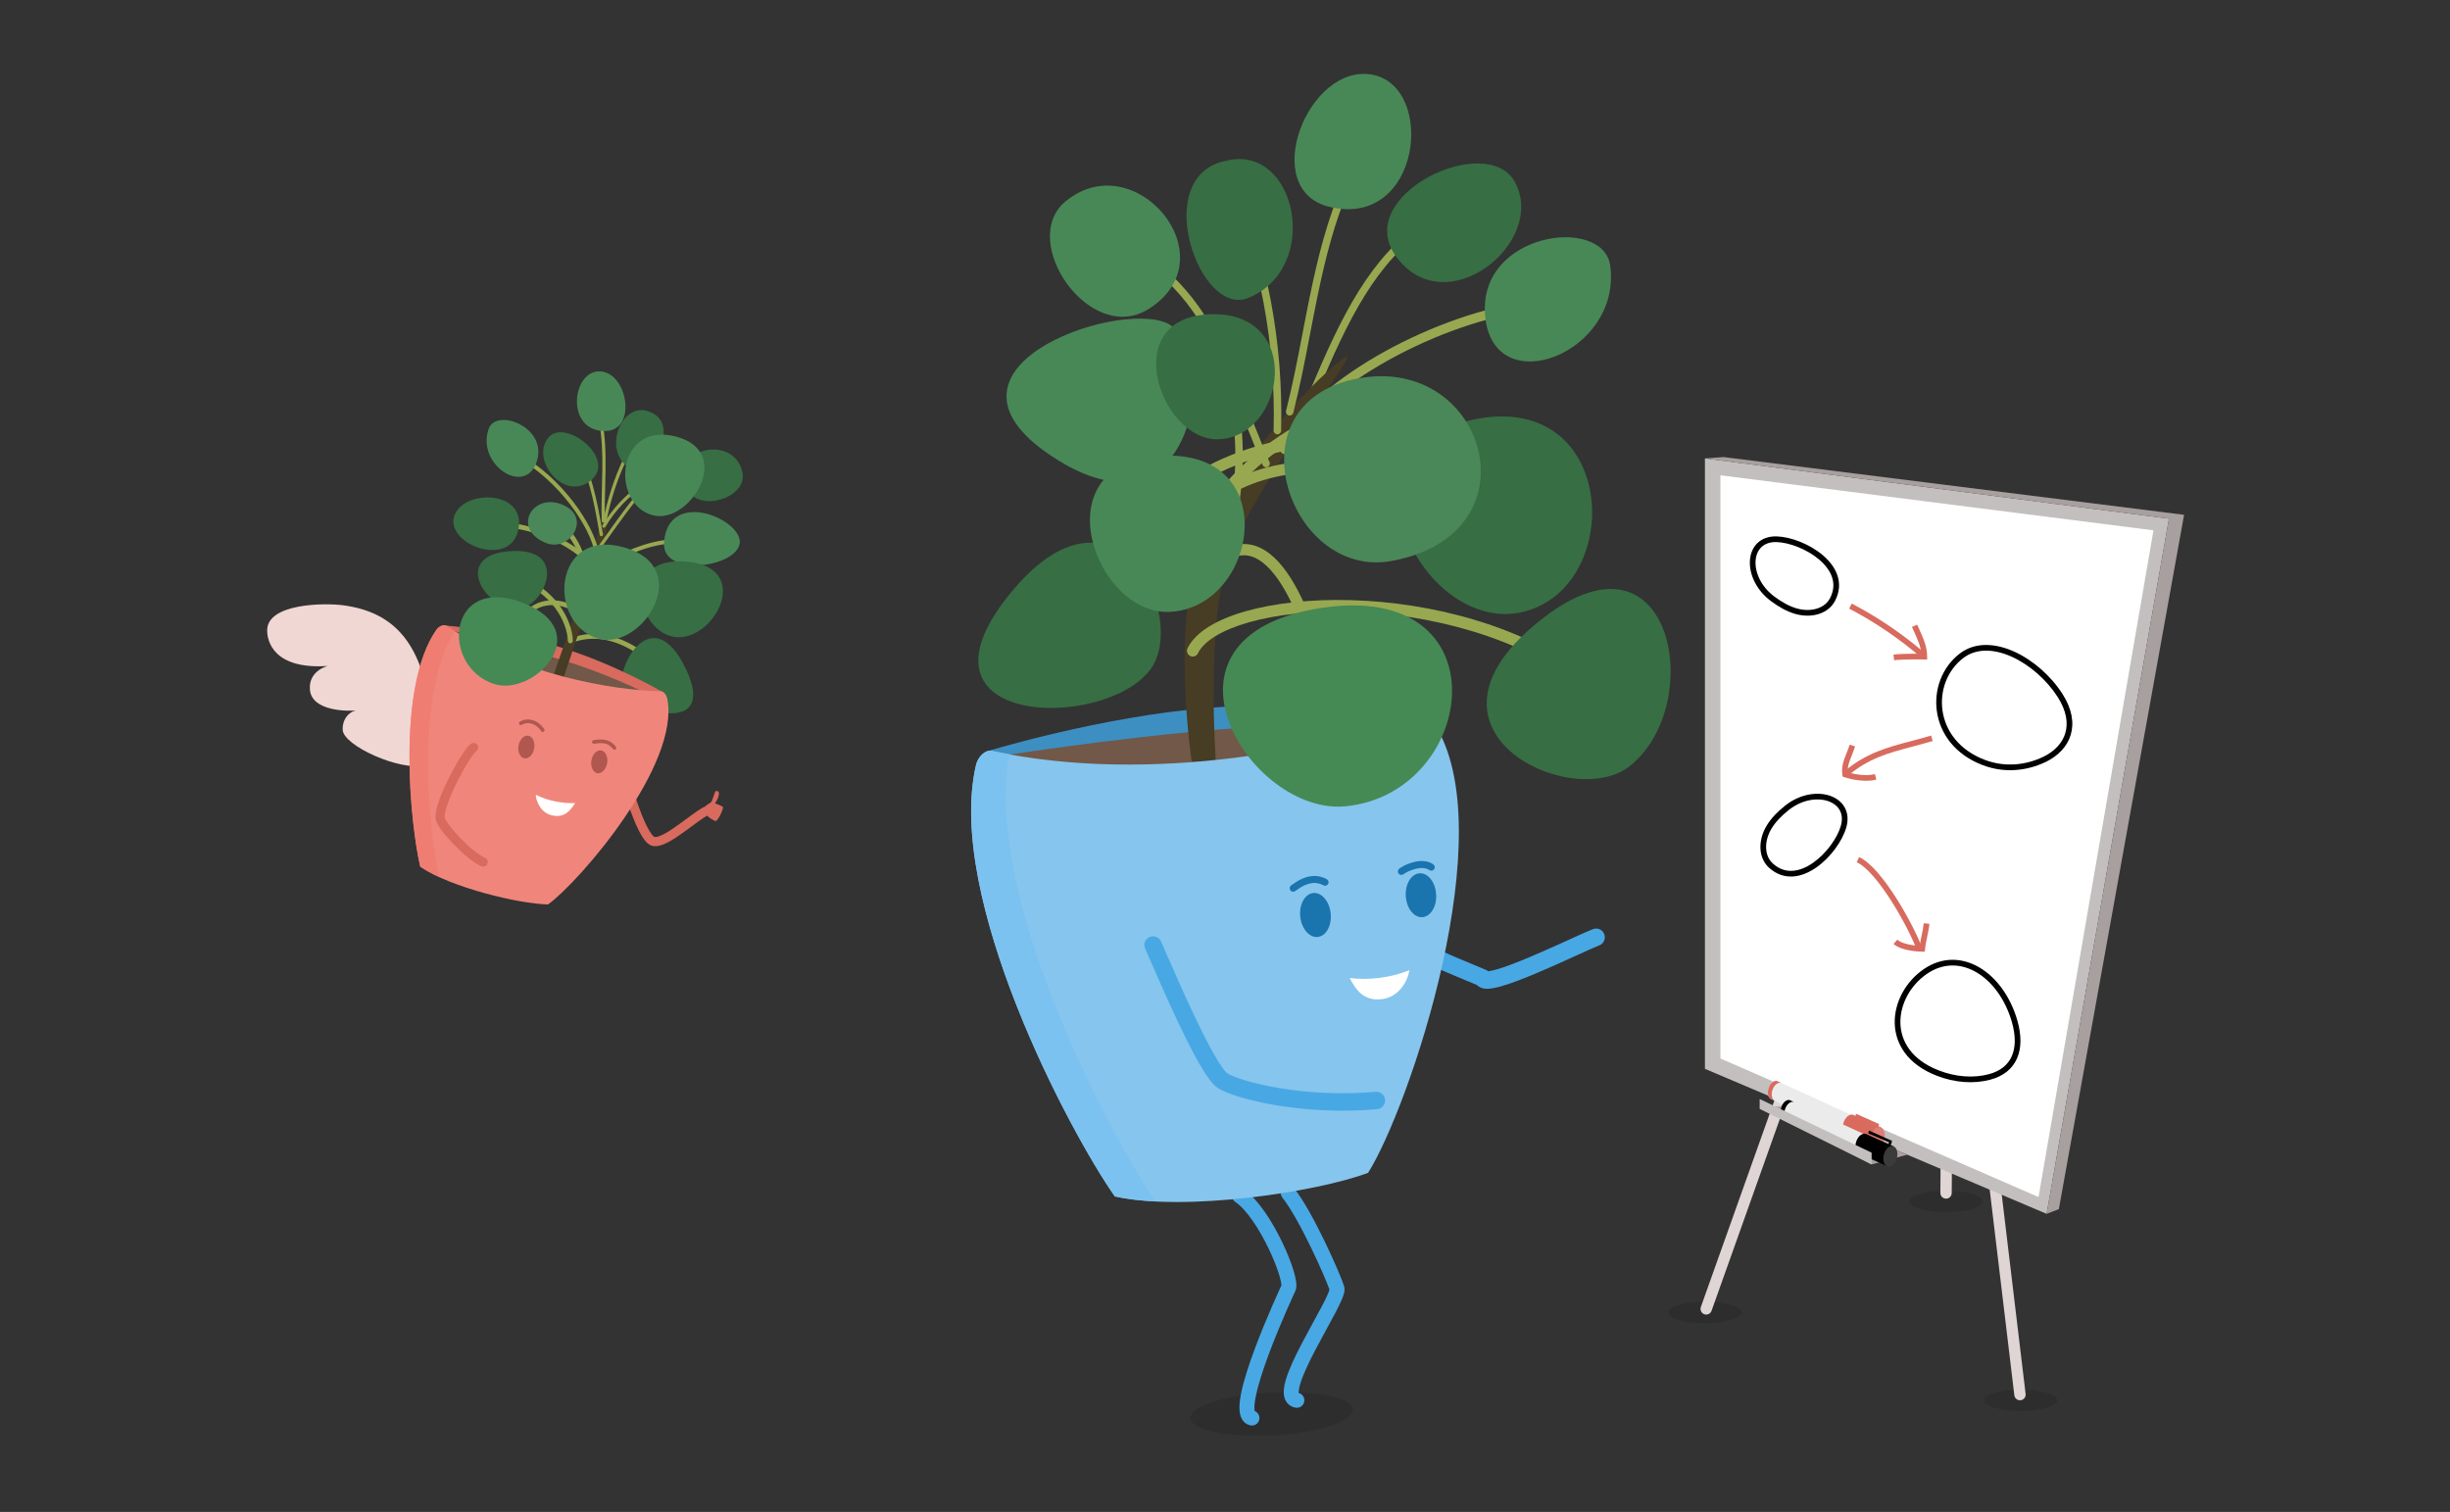 <svg width="862" height="532" viewBox="0 0 862 532" fill="none" xmlns="http://www.w3.org/2000/svg">
<rect x="0" y="0" width="862" height="532" fill="#333333" stroke="none"/>
<g clip-path="url(#clip0_7545_2269)">
<path opacity="0.12" d="M447.83 505.045C463.595 504.213 476.198 500.168 475.979 496.009C475.759 491.851 462.801 489.154 447.036 489.986C431.271 490.818 418.668 494.863 418.887 499.022C419.107 503.18 432.065 505.877 447.83 505.045Z" fill="black"/>
<path fill-rule="evenodd" clip-rule="evenodd" d="M500.351 251.562C500.351 251.562 464.313 246.001 425.799 249.032C387.261 252.063 347.271 264.363 347.271 264.363C347.271 264.363 364.828 281.372 426.45 277.364C488.071 273.356 500.376 251.562 500.376 251.562H500.351Z" fill="#3D8FC2"/>
<path fill-rule="evenodd" clip-rule="evenodd" d="M498.426 257.274C498.426 257.274 469.041 253.517 430.527 256.548C391.988 259.579 347.973 266.618 347.973 266.618C347.973 266.618 365.454 288.286 427.076 284.278C488.698 280.27 498.426 257.274 498.426 257.274Z" fill="#715848"/>
<path fill-rule="evenodd" clip-rule="evenodd" d="M490.111 321.42C491.773 321.095 493.382 322.182 493.706 323.846C493.955 325.125 494.832 326.571 496.618 328.186C498.391 329.789 500.83 331.35 503.742 332.886C507.848 335.051 512.498 336.974 517.045 338.855C519.026 339.674 520.988 340.486 522.877 341.305C523.145 341.422 523.392 341.574 523.612 341.757C524.26 341.696 525.266 341.491 526.649 341.093C529.764 340.195 533.98 338.558 538.482 336.656C542.959 334.766 547.604 332.662 551.554 330.868C551.819 330.747 552.081 330.628 552.341 330.51C555.885 328.899 558.893 327.532 560.478 326.926C562.06 326.321 563.832 327.114 564.436 328.698C565.04 330.282 564.247 332.057 562.666 332.661C561.265 333.197 558.404 334.497 554.679 336.19C554.484 336.279 554.287 336.369 554.087 336.459C550.142 338.252 545.426 340.387 540.865 342.314C536.33 344.229 531.832 345.988 528.345 346.993C526.637 347.485 524.956 347.862 523.558 347.911C522.875 347.935 521.987 347.895 521.125 347.562C520.624 347.368 520.098 347.055 519.653 346.6C518.193 345.976 516.631 345.329 515.016 344.661C510.356 342.733 505.255 340.623 500.885 338.319C497.77 336.676 494.826 334.838 492.51 332.744C490.206 330.661 488.289 328.112 487.688 325.02C487.364 323.356 488.449 321.744 490.111 321.42Z" fill="#48A8E4"/>
<path fill-rule="evenodd" clip-rule="evenodd" d="M496.065 83.033C496.544 83.582 496.489 84.416 495.942 84.896C479.714 99.131 470.716 120.548 459.254 148.433C458.977 149.107 458.207 149.429 457.533 149.151C456.86 148.874 456.539 148.102 456.816 147.428C468.212 119.703 477.421 97.633 494.205 82.91C494.752 82.43 495.585 82.485 496.065 83.033Z" fill="#98A850"/>
<path d="M533.012 64.064C544.466 85.306 508.553 114.164 491.172 90.216C475.517 68.623 523.309 46.053 533.012 64.064Z" fill="#376E44"/>
<path d="M419.321 268.145C419.321 268.145 411.543 217.343 423.272 190.314C438.728 154.743 471.74 125.31 474.015 125.435C476.291 125.535 442.454 169.673 432.676 195.149C424.123 217.444 427.774 267.844 427.774 267.844L419.296 268.145H419.321Z" fill="#473C24"/>
<path fill-rule="evenodd" clip-rule="evenodd" d="M433.881 419.267C434.685 418.052 436.321 417.72 437.535 418.526C440.226 420.314 442.782 423.257 445.031 426.485C447.312 429.757 449.415 433.519 451.153 437.144C452.888 440.766 454.293 444.322 455.153 447.199C455.581 448.629 455.897 449.967 456.036 451.101C456.105 451.666 456.139 452.255 456.095 452.819C456.059 453.279 455.955 453.95 455.593 454.6L455.589 454.608C455.552 454.689 455.495 454.81 455.422 454.969C455.275 455.286 455.06 455.754 454.789 456.351C454.246 457.546 453.478 459.256 452.581 461.314C450.783 465.435 448.475 470.931 446.413 476.465C444.338 482.032 442.562 487.509 441.773 491.633C441.372 493.73 441.275 495.242 441.4 496.169C441.42 496.315 441.441 496.425 441.46 496.506C442.629 496.974 443.328 498.229 443.058 499.504C442.757 500.93 441.358 501.842 439.934 501.54C437.29 500.98 436.41 498.611 436.176 496.878C435.934 495.086 436.164 492.894 436.595 490.64C437.471 486.061 439.378 480.243 441.473 474.619C443.581 468.962 445.931 463.37 447.749 459.201C448.659 457.114 449.438 455.379 449.991 454.164C450.267 453.556 450.486 453.079 450.637 452.752C450.713 452.588 450.771 452.463 450.811 452.377L450.843 452.309C450.843 452.194 450.835 452.009 450.803 451.742C450.715 451.022 450.487 450 450.103 448.714C449.339 446.16 448.046 442.865 446.399 439.429C444.754 435.996 442.79 432.493 440.709 429.507C438.596 426.477 436.493 424.17 434.621 422.926C433.408 422.121 433.076 420.482 433.881 419.267ZM450.834 452.444C450.834 452.443 450.835 452.434 450.838 452.417C450.836 452.435 450.835 452.444 450.834 452.444ZM450.885 452.252C450.885 452.252 450.885 452.252 450.885 452.251L453.259 453.366C451.294 452.443 450.947 452.28 450.885 452.252ZM441.527 496.71C441.526 496.713 441.517 496.699 441.505 496.664C441.521 496.691 441.528 496.708 441.527 496.71Z" fill="#48A8E4"/>
<path fill-rule="evenodd" clip-rule="evenodd" d="M451.609 417.715C452.744 416.803 454.403 416.984 455.315 418.121C458.689 422.329 462.805 430.038 466.149 436.961C469.493 443.886 472.285 450.49 472.917 452.612L472.918 452.617C473.201 453.575 473.008 454.525 472.878 455.05C472.72 455.692 472.467 456.39 472.177 457.093C471.592 458.506 470.728 460.238 469.738 462.119C468.834 463.838 467.792 465.742 466.71 467.719C466.601 467.92 466.49 468.121 466.38 468.323C465.176 470.524 463.93 472.81 462.748 475.074C460.354 479.656 458.325 483.953 457.415 487.135C456.971 488.69 456.891 489.663 456.957 490.166C458.28 490.514 459.13 491.831 458.877 493.199C458.613 494.633 457.238 495.581 455.806 495.315C454.778 495.125 453.806 494.659 453.049 493.839C452.309 493.038 451.942 492.08 451.78 491.177C451.473 489.47 451.823 487.513 452.347 485.682C453.42 481.925 455.687 477.201 458.076 472.627C459.285 470.313 460.552 467.987 461.756 465.787C461.866 465.586 461.975 465.386 462.084 465.188C463.17 463.202 464.191 461.336 465.074 459.658C466.051 457.801 466.819 456.248 467.306 455.072C467.549 454.485 467.69 454.064 467.759 453.79C467.069 451.742 464.568 445.815 461.402 439.26C458.043 432.305 454.156 425.109 451.204 421.427C450.292 420.29 450.474 418.628 451.609 417.715ZM467.798 453.589C467.798 453.589 467.798 453.6 467.794 453.623C467.795 453.601 467.797 453.59 467.798 453.589Z" fill="#48A8E4"/>
<path d="M504.452 254.393C529.186 291.993 495.624 390.139 481.344 412.684C462.937 419.573 416.596 426.411 392.237 421C376.231 398.23 332.566 315.866 343.37 269.248C343.995 266.542 346.396 263.686 349.147 264.263C405.942 276.437 468.964 262.785 498.425 251.587C500.651 250.736 503.126 252.439 504.427 254.393" fill="#86C5ED"/>
<path d="M343.395 269.224C344.02 266.518 346.421 263.663 349.172 264.239C351.148 264.665 353.149 265.04 355.149 265.416C346.046 314.264 388.661 396.328 406.443 422.73C401.241 422.455 396.414 421.904 392.263 420.977C376.257 398.206 332.591 315.842 343.395 269.224Z" fill="#7CC2F0"/>
<path d="M505.302 314.839C505.502 319.122 503.251 322.629 500.3 322.73C497.349 322.83 494.798 319.423 494.598 315.164C494.398 310.881 496.649 307.374 499.6 307.274C502.551 307.199 505.102 310.58 505.277 314.839" fill="#1A74AD"/>
<path d="M468.19 321.578C468.565 325.862 466.464 329.494 463.488 329.695C460.537 329.895 457.836 326.614 457.461 322.33C457.086 318.072 459.212 314.439 462.163 314.214C465.114 314.013 467.815 317.295 468.19 321.553" fill="#1A74AD"/>
<path fill-rule="evenodd" clip-rule="evenodd" d="M458.702 308.972C460.919 308.114 463.798 307.722 466.798 309.348C467.394 309.671 467.616 310.418 467.293 311.015C466.971 311.612 466.225 311.835 465.629 311.511C463.452 310.332 461.366 310.578 459.588 311.267C458.165 311.818 457.068 312.586 456.273 313.142C456.036 313.308 455.826 313.456 455.642 313.572C455.07 313.936 454.311 313.766 453.947 313.193C453.584 312.619 453.753 311.859 454.326 311.495C454.419 311.437 454.553 311.342 454.724 311.221C455.479 310.689 456.95 309.651 458.702 308.972Z" fill="#1A74AD"/>
<path fill-rule="evenodd" clip-rule="evenodd" d="M497.417 303.337C499.546 302.807 502.208 302.662 504.288 304.142C504.841 304.535 504.971 305.303 504.579 305.857C504.186 306.41 503.419 306.541 502.866 306.147C501.67 305.297 499.906 305.252 498.009 305.724C496.144 306.189 494.486 307.072 493.793 307.601C493.253 308.013 492.482 307.908 492.071 307.367C491.66 306.827 491.765 306.055 492.305 305.644C493.286 304.895 495.255 303.875 497.417 303.337Z" fill="#1A74AD"/>
<path d="M486.269 351.562C479.617 352.388 476.991 348.08 474.865 344.147C481.293 344.923 489.22 344.172 495.848 341.366C495.698 343.746 492.997 350.735 486.269 351.562Z" fill="white"/>
<path fill-rule="evenodd" clip-rule="evenodd" d="M404.431 329.726C405.974 329.029 407.79 329.717 408.486 331.263C409 332.405 409.733 334.085 410.631 336.142C412.942 341.437 416.344 349.234 419.92 356.804C422.395 362.045 424.912 367.086 427.15 371.008C428.272 372.973 429.292 374.601 430.176 375.814C430.617 376.42 430.998 376.885 431.314 377.222C431.471 377.389 431.599 377.509 431.697 377.594C431.798 377.68 431.846 377.709 431.842 377.707C434.227 379.128 440.859 381.349 450.36 382.911C459.723 384.451 471.511 385.29 483.997 384.176C485.684 384.026 487.172 385.273 487.322 386.962C487.473 388.651 486.227 390.142 484.541 390.292C471.469 391.458 459.16 390.581 449.366 388.97C439.71 387.383 432.125 385.02 428.708 382.984C427.402 382.206 426.22 380.801 425.223 379.433C424.151 377.962 423.003 376.115 421.828 374.055C419.472 369.928 416.876 364.719 414.377 359.429C410.759 351.768 407.258 343.746 404.947 338.45C404.075 336.453 403.373 334.844 402.897 333.787C402.201 332.241 402.888 330.423 404.431 329.726Z" fill="#48A8E4"/>
<path fill-rule="evenodd" clip-rule="evenodd" d="M479.811 167.415C455.658 163.352 431.052 168.405 417.096 188.563C416.474 189.462 415.242 189.685 414.345 189.062C413.448 188.439 413.224 187.205 413.847 186.307C429.027 164.38 455.526 159.314 480.466 163.51C505.37 167.701 529.475 181.227 540.406 197.528C541.015 198.436 540.774 199.666 539.867 200.276C538.961 200.885 537.733 200.644 537.124 199.736C526.973 184.599 503.998 171.485 479.811 167.415Z" fill="#98A850"/>
<path fill-rule="evenodd" clip-rule="evenodd" d="M427.581 223.872C424.491 225.772 422.474 227.82 421.468 229.884C420.977 230.892 419.763 231.31 418.757 230.818C417.751 230.326 417.334 229.111 417.825 228.103C419.289 225.101 421.993 222.544 425.46 220.412C428.943 218.27 433.326 216.476 438.356 215.052C448.417 212.205 461.297 210.778 475.314 211.17C503.318 211.955 536.288 220.019 560.79 239.089C561.674 239.777 561.834 241.053 561.147 241.938C560.46 242.823 559.186 242.983 558.302 242.295C534.687 223.915 502.647 215.998 475.2 215.229C461.491 214.845 449.036 216.249 439.458 218.959C434.668 220.315 430.656 221.981 427.581 223.872Z" fill="#98A850"/>
<path fill-rule="evenodd" clip-rule="evenodd" d="M459.575 157.433C442.325 159.613 426.015 165.987 415.636 174.933C414.808 175.646 413.56 175.553 412.848 174.724C412.135 173.895 412.229 172.645 413.057 171.931C424.185 162.34 441.3 155.751 459.08 153.504C476.865 151.256 495.645 153.311 510.093 161.382C511.047 161.915 511.388 163.121 510.857 164.076C510.325 165.031 509.12 165.373 508.167 164.841C494.68 157.306 476.822 155.253 459.575 157.433Z" fill="#98A850"/>
<path fill-rule="evenodd" clip-rule="evenodd" d="M538.121 107.771C538.248 108.673 537.621 109.508 536.72 109.636C520.404 111.942 501.568 119.075 485.778 128.281C477.891 132.88 470.805 137.972 465.196 143.2C459.57 148.443 455.519 153.74 453.569 158.728C453.237 159.577 452.281 159.995 451.434 159.663C450.587 159.331 450.169 158.374 450.501 157.525C452.702 151.893 457.141 146.199 462.951 140.784C468.778 135.353 476.074 130.121 484.121 125.429C500.199 116.055 519.439 108.746 536.259 106.368C537.16 106.241 537.994 106.869 538.121 107.771Z" fill="#98A850"/>
<path fill-rule="evenodd" clip-rule="evenodd" d="M494.605 139.152C494.764 140.234 494.016 141.239 492.936 141.398C458.815 146.414 430.687 167.256 418.188 199.204C417.789 200.223 416.642 200.725 415.625 200.326C414.609 199.927 414.108 198.778 414.506 197.76C427.566 164.378 456.958 142.685 492.362 137.48C493.442 137.321 494.446 138.07 494.605 139.152Z" fill="#98A850"/>
<path fill-rule="evenodd" clip-rule="evenodd" d="M434.467 195.935C430.148 197.427 424.885 202.164 418.853 212.507C418.302 213.451 417.091 213.769 416.148 213.218C415.205 212.666 414.887 211.454 415.438 210.509C421.598 199.948 427.476 194.161 433.178 192.191C439.124 190.137 444.321 192.389 448.5 196.371C452.628 200.305 456.013 206.122 458.677 211.96C461.358 217.834 463.386 223.903 464.733 228.484C465.042 229.532 464.443 230.633 463.395 230.942C462.348 231.251 461.249 230.651 460.94 229.602C459.624 225.127 457.657 219.251 455.081 213.606C452.489 207.926 449.356 202.653 445.774 199.24C442.245 195.877 438.542 194.527 434.467 195.935Z" fill="#98A850"/>
<path d="M410.569 113.711C429.15 122.153 421.497 192.518 372.13 161.857C321.287 130.269 392.437 105.47 410.569 113.711Z" fill="#488857"/>
<path d="M573.126 269.774C552.644 285.556 491.872 256.648 543.165 217.295C588.857 182.2 600.586 248.632 573.126 269.774Z" fill="#376E44"/>
<path d="M404.567 235.806C388.211 257.048 318.061 255.896 354.624 209.804C392.363 162.234 418.647 217.545 404.567 235.806Z" fill="#376E44"/>
<path fill-rule="evenodd" clip-rule="evenodd" d="M395.812 86.097C396.19 85.474 397.001 85.275 397.623 85.653C433.711 107.576 440.475 146.151 436.082 176.65C435.978 177.371 435.31 177.872 434.59 177.768C433.869 177.663 433.369 176.994 433.473 176.273C437.783 146.351 431.093 109.074 396.256 87.911C395.633 87.533 395.435 86.721 395.812 86.097Z" fill="#98A850"/>
<path d="M374.807 70.951C399.116 50.636 432.778 90.415 404.293 108.626C383.56 121.878 358.126 84.904 374.807 70.951Z" fill="#488857"/>
<path d="M411.745 215.289C385.31 216.817 365.803 163.01 408.293 160.43C451.659 157.774 442.706 213.536 411.745 215.289Z" fill="#488857"/>
<path fill-rule="evenodd" clip-rule="evenodd" d="M432.237 61.721C432.907 61.437 433.681 61.75 433.965 62.421C445.97 90.754 451.505 120.45 450.751 151.545C450.733 152.274 450.129 152.851 449.401 152.833C448.673 152.815 448.098 152.21 448.115 151.481C448.861 120.753 443.393 91.431 431.539 63.452C431.254 62.781 431.567 62.006 432.237 61.721Z" fill="#98A850"/>
<path d="M431.276 56.599C456.135 50.261 465.263 94.199 439.179 104.845C421.873 111.909 404.542 61.859 431.276 56.599Z" fill="#376E44"/>
<path fill-rule="evenodd" clip-rule="evenodd" d="M422.669 129.309C422.992 128.655 423.782 128.388 424.435 128.712C431.405 132.17 435.656 137.922 438.81 144.118C440.385 147.213 441.7 150.447 442.941 153.581C443.107 154.002 443.273 154.422 443.437 154.839C444.502 157.541 445.527 160.139 446.652 162.553C446.959 163.213 446.674 163.999 446.015 164.307C445.355 164.615 444.571 164.33 444.263 163.669C443.102 161.177 442.045 158.496 440.982 155.8C440.818 155.385 440.654 154.969 440.49 154.553C439.251 151.423 437.975 148.291 436.461 145.317C433.438 139.377 429.524 134.182 423.265 131.077C422.612 130.754 422.345 129.962 422.669 129.309Z" fill="#98A850"/>
<path d="M428.676 154.569C408.393 155.27 393.088 111.833 425.65 110.581C458.911 109.303 452.409 153.742 428.676 154.569Z" fill="#376E44"/>
<path fill-rule="evenodd" clip-rule="evenodd" d="M474.349 63.681C475.015 63.975 475.317 64.754 475.023 65.421C469.566 77.816 466.268 91.033 463.485 104.54C462.596 108.852 461.759 113.203 460.919 117.565C459.138 126.819 457.346 136.125 455.037 145.224C454.858 145.93 454.141 146.357 453.435 146.178C452.73 145.998 452.303 145.28 452.482 144.573C454.773 135.549 456.539 126.375 458.311 117.163C459.155 112.782 460 108.392 460.903 104.007C463.697 90.448 467.039 77.011 472.611 64.356C472.905 63.689 473.683 63.387 474.349 63.681Z" fill="#98A850"/>
<path d="M482.87 26.288C505.228 30.521 500.051 80.396 467.914 72.831C442.505 66.869 460.262 22.004 482.87 26.288Z" fill="#488857"/>
<path d="M536.814 215.064C501.201 225.009 466.339 157.023 519.983 147.328C568.75 138.536 571.601 205.344 536.814 215.064Z" fill="#376E44"/>
<path d="M489.546 197.404C452.858 204.067 431.601 139.914 479.693 132.85C523.583 126.387 540.789 188.11 489.546 197.404Z" fill="#4A8759"/>
<path d="M566.526 93.472C570.752 124.334 525.361 141.819 522.535 111.208C519.784 81.649 564.1 75.712 566.526 93.472Z" fill="#488857"/>
<path d="M473.467 283.701C439.63 287.058 400.616 224.032 464.439 213.987C529.687 203.717 520.058 279.067 473.467 283.701Z" fill="#458955"/>
<path fill-rule="evenodd" clip-rule="evenodd" d="M221.954 228.591C215.701 225.026 208.455 223.308 200.982 226.276C200.546 226.449 200.053 226.235 199.88 225.799C199.708 225.362 199.921 224.868 200.356 224.695C208.464 221.476 216.261 223.39 222.794 227.114C229.316 230.832 234.66 236.396 237.977 240.67C238.265 241.041 238.198 241.575 237.828 241.863C237.458 242.151 236.925 242.084 236.637 241.713C233.402 237.545 228.218 232.162 221.954 228.591Z" fill="#98A850"/>
<path d="M218.925 242.494C221.376 250.134 252.862 259.753 241.408 235.555C229.579 210.555 216.449 234.753 218.925 242.494Z" fill="#376E44"/>
<path fill-rule="evenodd" clip-rule="evenodd" d="M233.308 243.599C233.308 243.599 216.852 233.879 197.52 227.867C178.188 221.83 156.355 220.052 156.355 220.052C156.355 220.052 161.607 231.75 192.343 241.795C223.104 251.84 233.308 243.624 233.308 243.624V243.599Z" fill="#D86A5E"/>
<path fill-rule="evenodd" clip-rule="evenodd" d="M231.281 245.979C231.281 245.979 217.726 238.439 198.394 232.427C179.062 226.39 156.279 221.255 156.279 221.255C156.279 221.255 160.581 235.183 191.342 245.228C222.103 255.273 231.281 245.979 231.281 245.979Z" fill="#715848"/>
<path fill-rule="evenodd" clip-rule="evenodd" d="M218.247 268.04C219.106 267.817 219.984 268.334 220.207 269.194L220.15 269.209C220.207 269.194 220.207 269.194 220.207 269.194L220.211 269.21L220.225 269.262C220.237 269.308 220.255 269.377 220.279 269.467C220.326 269.648 220.397 269.914 220.49 270.254C220.674 270.933 220.943 271.908 221.281 273.082C221.956 275.433 222.903 278.575 223.992 281.755C225.084 284.946 226.303 288.128 227.518 290.579C228.128 291.808 228.711 292.801 229.246 293.507C229.825 294.269 230.175 294.464 230.251 294.487C230.433 294.543 230.82 294.566 231.509 294.37C232.178 294.179 232.986 293.822 233.916 293.313C235.776 292.294 237.894 290.794 240.027 289.227C240.453 288.913 240.881 288.596 241.308 288.281C242.969 287.052 244.601 285.844 245.995 284.946C246.87 284.383 247.732 283.888 248.509 283.581C248.898 283.427 249.326 283.296 249.763 283.247C250.197 283.199 250.749 283.22 251.287 283.492C252.079 283.893 252.397 284.861 251.997 285.655C251.633 286.377 250.801 286.706 250.057 286.458C249.984 286.473 249.864 286.507 249.689 286.576C249.208 286.766 248.556 287.125 247.734 287.655C246.437 288.49 244.919 289.613 243.27 290.833C242.831 291.157 242.384 291.489 241.928 291.823C239.803 293.384 237.529 295.004 235.459 296.138C234.422 296.706 233.38 297.184 232.389 297.467C231.418 297.744 230.334 297.88 229.31 297.566L229.309 297.566C228.22 297.232 227.351 296.332 226.686 295.455C225.977 294.52 225.291 293.326 224.639 292.011C223.331 289.373 222.059 286.037 220.95 282.799C219.838 279.551 218.875 276.354 218.191 273.972C217.848 272.781 217.575 271.791 217.387 271.098C217.293 270.751 217.22 270.479 217.171 270.292C217.146 270.199 217.127 270.128 217.115 270.079L217.1 270.023L217.095 270.004C217.095 270.003 217.095 270.003 218.651 269.599L217.095 270.004C216.872 269.143 217.388 268.264 218.247 268.04ZM250.132 286.446C250.132 286.446 250.13 286.446 250.127 286.447L250.132 286.446Z" fill="#D86A5E"/>
<path d="M248.436 283.426C248.436 283.426 249.886 282.524 250.236 282.224C250.587 281.923 251.512 278.416 251.837 278.341C252.162 278.266 252.687 278.316 252.887 278.792C253.137 279.368 252.687 281.146 251.537 282.674C253.087 283.175 254.313 283.777 254.413 284.077C254.188 285.58 252.737 288.461 251.812 288.937C249.961 288.211 248.236 286.783 247.811 285.555C248.036 284.203 248.411 283.401 248.411 283.401L248.436 283.426Z" fill="#D86A5E"/>
<path d="M198.044 239.163C198.044 239.163 208.097 209.604 210.223 202.064C213.174 191.518 214.55 179.243 213.599 179.068C212.624 178.893 208.898 192.47 207.322 199.459C205.747 206.448 194.518 238.236 194.518 238.236L198.044 239.163Z" fill="#473C24"/>
<path d="M148.901 269.275C153.728 267.997 153.327 259.43 151.177 247.306C147.625 227.065 139.472 215.568 120.991 213.012C113.913 212.035 94.382 212.386 94.006 221.529C93.856 225.537 96.232 235.633 115.289 234.33C115.289 234.33 108.512 235.983 109.037 242.622C109.637 250.487 122.842 250.237 125.142 249.986C122.366 250.713 120.416 253.418 120.566 256.8C120.841 262.486 140.973 271.329 148.851 269.275H148.901Z" fill="#F0D7D3"/>
<path d="M234.756 245.75C239.483 268.846 204.146 310.053 192.817 318.245C182.538 318.019 158.654 312.333 147.851 304.968C144.474 290.79 139.223 242.218 153.503 221.652C154.328 220.45 156.054 219.523 157.279 220.349C182.563 237.308 215.85 242.945 232.356 243.22C233.606 243.22 234.481 244.548 234.731 245.75" fill="#F0867B"/>
<path d="M153.553 221.628C154.379 220.425 156.104 219.498 157.33 220.325C158.205 220.926 159.105 221.502 160.006 222.053C146.101 244.047 150.927 292.244 154.454 308.551C151.978 307.399 149.752 306.196 147.901 304.944C144.525 290.766 139.273 242.194 153.553 221.628Z" fill="#F07D71"/>
<path fill-rule="evenodd" clip-rule="evenodd" d="M211.138 147.198C211.446 147.136 211.746 147.337 211.807 147.645C212.969 153.492 213.131 159.457 213.053 165.424C213.028 167.358 212.977 169.287 212.927 171.213C212.822 175.252 212.717 179.275 212.843 183.285C212.853 183.599 212.606 183.862 212.292 183.872C211.978 183.882 211.715 183.635 211.705 183.321C211.578 179.279 211.684 175.198 211.79 171.141C211.84 169.223 211.89 167.311 211.915 165.409C211.993 159.465 211.829 153.595 210.691 147.868C210.629 147.559 210.83 147.259 211.138 147.198Z" fill="#98A850"/>
<path fill-rule="evenodd" clip-rule="evenodd" d="M249.481 166.181C232.087 163.695 219.673 174.286 212.961 185.425C212.798 185.694 212.449 185.781 212.179 185.618C211.91 185.456 211.824 185.105 211.986 184.836C218.829 173.48 231.623 162.477 249.642 165.052C249.953 165.097 250.17 165.385 250.125 165.697C250.081 166.009 249.792 166.225 249.481 166.181Z" fill="#98A850"/>
<path fill-rule="evenodd" clip-rule="evenodd" d="M228.308 147.239C228.565 147.421 228.626 147.777 228.445 148.034C220.889 158.739 215.869 170.562 213.333 183.56C213.273 183.869 212.974 184.071 212.665 184.011C212.357 183.95 212.155 183.651 212.216 183.342C214.782 170.188 219.865 158.214 227.515 147.376C227.696 147.119 228.052 147.058 228.308 147.239Z" fill="#98A850"/>
<path fill-rule="evenodd" clip-rule="evenodd" d="M202.439 189.12C205.236 193.309 206.879 199.223 207.983 205.396C208.066 205.858 207.759 206.3 207.297 206.382C206.836 206.465 206.395 206.158 206.312 205.696C205.216 199.569 203.62 193.947 201.028 190.065C199.739 188.135 198.225 186.666 196.434 185.765C194.65 184.867 192.535 184.503 189.987 184.869C189.523 184.936 189.093 184.613 189.026 184.149C188.96 183.684 189.282 183.253 189.746 183.187C192.6 182.776 195.07 183.176 197.196 184.246C199.314 185.311 201.032 187.013 202.439 189.12Z" fill="#98A850"/>
<path fill-rule="evenodd" clip-rule="evenodd" d="M181.806 203.436C181.961 202.976 182.459 202.728 182.919 202.883C195.379 207.086 201.364 218.211 201.549 225.463C201.561 225.949 201.178 226.353 200.692 226.365C200.207 226.378 199.804 225.994 199.792 225.508C199.626 218.983 194.107 208.514 182.358 204.551C181.898 204.396 181.651 203.897 181.806 203.436Z" fill="#98A850"/>
<path fill-rule="evenodd" clip-rule="evenodd" d="M192.997 187.541C199.458 190.18 205.785 194.182 209.578 199.251C209.859 199.627 209.782 200.159 209.407 200.441C209.032 200.722 208.5 200.646 208.219 200.27C204.683 195.544 198.669 191.693 192.356 189.115C186.041 186.536 179.578 185.292 175.231 185.653C174.764 185.691 174.354 185.344 174.315 184.876C174.277 184.408 174.624 183.997 175.091 183.959C179.798 183.568 186.539 184.904 192.997 187.541Z" fill="#98A850"/>
<path fill-rule="evenodd" clip-rule="evenodd" d="M181.941 160.216C182.129 159.872 182.56 159.747 182.904 159.935C190.211 163.951 196.766 170.156 201.685 176.571C206.592 182.971 209.934 189.664 210.723 194.691C210.783 195.078 210.519 195.442 210.132 195.503C209.746 195.563 209.383 195.299 209.322 194.911C208.585 190.219 205.4 183.748 200.56 177.436C195.731 171.138 189.319 165.08 182.222 161.18C181.878 160.992 181.753 160.56 181.941 160.216Z" fill="#98A850"/>
<path fill-rule="evenodd" clip-rule="evenodd" d="M201.584 157.266C201.837 157.08 202.193 157.134 202.38 157.388C208.076 165.157 209.915 175.298 212.135 188.013C212.189 188.323 211.982 188.618 211.672 188.672C211.363 188.727 211.068 188.519 211.014 188.209C208.781 175.423 206.97 165.574 201.462 158.063C201.276 157.809 201.331 157.452 201.584 157.266Z" fill="#98A850"/>
<path fill-rule="evenodd" clip-rule="evenodd" d="M229.808 192.264C221.544 194.299 213.33 198.756 208.498 203.142C208.207 203.405 207.759 203.383 207.496 203.092C207.233 202.802 207.255 202.353 207.545 202.089C212.567 197.532 220.996 192.971 229.469 190.885C237.905 188.808 246.66 189.126 252.048 194.733C252.319 195.016 252.311 195.465 252.028 195.737C251.746 196.009 251.298 196 251.026 195.718C246.185 190.679 238.109 190.22 229.808 192.264Z" fill="#98A850"/>
<path fill-rule="evenodd" clip-rule="evenodd" d="M239.385 162.197C239.461 162.502 239.276 162.812 238.971 162.889C236.765 163.443 234.276 165.096 231.674 167.447C229.085 169.787 226.44 172.765 223.92 175.889C221.401 179.011 219.017 182.265 216.949 185.15C216.328 186.016 215.734 186.85 215.173 187.639C213.872 189.468 212.749 191.047 211.875 192.191C211.684 192.441 211.326 192.489 211.077 192.297C210.827 192.106 210.78 191.748 210.971 191.498C211.833 190.37 212.937 188.817 214.231 186.998C214.794 186.206 215.393 185.364 216.024 184.485C218.096 181.594 220.495 178.32 223.034 175.173C225.572 172.027 228.26 168.997 230.912 166.601C233.551 164.216 236.211 162.406 238.694 161.783C238.999 161.706 239.308 161.892 239.385 162.197Z" fill="#98A850"/>
<path fill-rule="evenodd" clip-rule="evenodd" d="M192.034 211.405C195.992 210.746 200.447 211.822 204.686 214.822C205.069 215.093 205.16 215.623 204.89 216.007C204.619 216.39 204.09 216.481 203.707 216.21C199.768 213.423 195.757 212.508 192.313 213.082C188.876 213.655 185.924 215.72 184.082 219.059C183.855 219.469 183.339 219.618 182.929 219.391C182.518 219.164 182.37 218.647 182.596 218.236C184.68 214.46 188.068 212.066 192.034 211.405Z" fill="#98A850"/>
<path d="M260.14 191.77C262.616 183.303 235.181 171.079 233.631 190.818C232.705 202.867 257.714 200.011 260.14 191.77Z" fill="#488857"/>
<path d="M182.789 214.112C191.667 213.311 200.87 191.968 178.687 193.997C158.905 195.801 170.909 215.19 182.789 214.112Z" fill="#376E44"/>
<path d="M193.042 153.843C186.265 161.709 198.694 177.19 208.222 168.748C216.8 161.108 198.794 147.18 193.042 153.843Z" fill="#376E44"/>
<path d="M238.207 224.208C251.862 224.959 264.716 199.634 241.708 197.63C216.824 195.45 224.652 223.481 238.207 224.208Z" fill="#376E44"/>
<path d="M261.242 166.393C258.691 152.966 236.608 157.025 241.135 170.877C244.436 180.972 262.993 175.612 261.242 166.393Z" fill="#376E44"/>
<path d="M210.524 224.711C226.004 229.07 244.561 199.736 219.727 192.647C194.368 185.407 192.417 219.626 210.524 224.711Z" fill="#488857"/>
<path d="M229.179 145.176C219.301 140.191 211.398 157.851 221.377 164.74C228.004 169.324 239.933 149.86 229.179 145.176Z" fill="#376E44"/>
<path d="M229.755 181.322C242.634 184.629 258.54 159.003 237.858 153.617C216.75 148.106 214.674 177.439 229.755 181.322Z" fill="#488857"/>
<path d="M210.999 130.672C201.196 130.371 198.77 151.839 213 151.664C224.254 151.514 220.928 130.973 210.999 130.672Z" fill="#488857"/>
<path d="M159.705 181.999C157.179 191.893 180.462 200.36 182.513 185.506C184.364 172.029 162.156 172.304 159.705 181.999Z" fill="#376E44"/>
<path d="M192.041 191.044C200.594 194.526 208.722 181.6 197.418 177.391C187.114 173.559 180.086 186.159 192.041 191.044Z" fill="#4A8759"/>
<path d="M171.984 150.786C167.357 163.387 184.839 174.96 188.865 162.334C192.741 150.16 174.66 143.547 171.984 150.786Z" fill="#488857"/>
<path d="M173.835 240.667C187.765 245.226 210.023 222.331 184.089 212.16C157.579 201.79 154.653 234.38 173.835 240.667Z" fill="#458955"/>
<path d="M182.413 262.436C182.063 264.64 183.038 266.619 184.564 266.845C186.089 267.07 187.615 265.442 187.965 263.238C188.315 261.033 187.34 259.054 185.814 258.854C184.289 258.628 182.763 260.257 182.413 262.461" fill="#B0574F"/>
<path d="M208.071 267.672C207.721 269.901 208.696 271.855 210.222 272.08C211.748 272.306 213.298 270.678 213.623 268.448C213.973 266.219 212.998 264.265 211.472 264.039C209.947 263.814 208.396 265.442 208.071 267.672Z" fill="#B0574F"/>
<path fill-rule="evenodd" clip-rule="evenodd" d="M212.592 261.576C211.463 261.371 210.272 261.516 209.038 261.693C208.689 261.743 208.365 261.499 208.315 261.15C208.265 260.8 208.508 260.475 208.857 260.425C210.074 260.251 211.46 260.07 212.819 260.316C214.214 260.569 215.557 261.265 216.708 262.775C216.922 263.056 216.869 263.457 216.588 263.672C216.308 263.886 215.907 263.832 215.692 263.552C214.743 262.306 213.685 261.774 212.592 261.576Z" fill="#B0574F"/>
<path fill-rule="evenodd" clip-rule="evenodd" d="M190.435 257.281C188.286 254.063 185.121 254.014 183.592 255.029C183.297 255.224 182.901 255.143 182.706 254.848C182.511 254.554 182.592 254.157 182.886 253.961C185.058 252.521 188.996 252.823 191.498 256.569C191.694 256.863 191.615 257.26 191.322 257.457C191.028 257.653 190.632 257.574 190.435 257.281Z" fill="#B0574F"/>
<path d="M194.366 286.935C198.743 287.837 200.718 285.106 202.344 282.576C198.042 282.752 192.791 281.85 188.514 279.646C188.489 281.249 189.914 286.033 194.366 286.935Z" fill="white"/>
<path fill-rule="evenodd" clip-rule="evenodd" d="M167.407 264.446C168.164 264.03 168.46 263.086 168.068 262.309C167.667 261.515 166.7 261.197 165.907 261.598C165.537 261.786 165.223 262.069 164.991 262.301C164.737 262.556 164.473 262.862 164.206 263.198C163.672 263.871 163.065 264.744 162.424 265.742C161.139 267.743 159.658 270.34 158.27 273.062C156.884 275.782 155.573 278.663 154.639 281.232C154.172 282.515 153.79 283.746 153.542 284.855C153.299 285.941 153.16 287.015 153.254 287.947L153.254 287.947C153.325 288.639 153.634 289.352 153.966 289.973C154.319 290.632 154.79 291.355 155.335 292.104C156.428 293.604 157.888 295.308 159.482 296.967C161.078 298.628 162.834 300.272 164.53 301.647C166.202 303.003 167.904 304.171 169.382 304.798C170.199 305.145 171.143 304.762 171.489 303.944C171.836 303.125 171.454 302.18 170.636 301.833C169.576 301.383 168.152 300.441 166.553 299.144C164.978 297.867 163.319 296.317 161.799 294.734C160.276 293.15 158.918 291.559 157.934 290.207C157.44 289.53 157.059 288.937 156.8 288.452C156.671 288.21 156.581 288.013 156.523 287.858C156.495 287.782 156.477 287.723 156.466 287.68C156.455 287.64 156.453 287.621 156.453 287.621C156.41 287.194 156.466 286.512 156.679 285.558C156.887 284.628 157.222 283.537 157.66 282.334C158.535 279.928 159.785 277.173 161.134 274.526C162.482 271.881 163.91 269.38 165.128 267.484C165.739 266.534 166.282 265.759 166.724 265.2C166.946 264.921 167.127 264.716 167.265 264.578C167.347 264.495 167.393 264.457 167.407 264.446ZM156.453 287.621C156.453 287.621 156.453 287.621 156.453 287.621L156.453 287.621Z" fill="#D86A5E"/>
<path opacity="0.12" d="M599.86 465.566C606.973 465.566 612.74 463.883 612.74 461.808C612.74 459.733 606.973 458.051 599.86 458.051C592.747 458.051 586.98 459.733 586.98 461.808C586.98 463.883 592.747 465.566 599.86 465.566Z" fill="black"/>
<path opacity="0.12" d="M698.045 492.72C698.045 490.641 703.822 488.963 710.924 488.963C718.052 488.963 723.804 490.641 723.804 492.72C723.804 494.8 718.027 496.478 710.924 496.478C703.797 496.478 698.045 494.8 698.045 492.72Z" fill="black"/>
<path opacity="0.12" d="M671.785 422.754C671.785 420.674 677.562 418.996 684.665 418.996C691.792 418.996 697.544 420.674 697.544 422.754C697.544 424.833 691.767 426.511 684.665 426.511C677.537 426.511 671.785 424.833 671.785 422.754Z" fill="black"/>
<path fill-rule="evenodd" clip-rule="evenodd" d="M679.377 229.212C680.472 229.08 681.466 229.863 681.597 230.959L712.683 490.477C712.815 491.574 712.033 492.57 710.938 492.701C709.843 492.833 708.849 492.05 708.718 490.954L677.632 231.436C677.5 230.339 678.281 229.343 679.377 229.212Z" fill="#E0D5D5"/>
<path fill-rule="evenodd" clip-rule="evenodd" d="M677.983 242.364C679.022 242.735 679.564 243.879 679.194 244.919L602.191 461.226C601.821 462.266 600.678 462.809 599.639 462.438C598.601 462.067 598.059 460.923 598.429 459.883L675.431 243.576C675.802 242.536 676.944 241.993 677.983 242.364Z" fill="#E0D5D5"/>
<path fill-rule="evenodd" clip-rule="evenodd" d="M685.981 244.753C687.083 244.761 687.971 245.663 687.963 246.768L686.687 419.788C686.679 420.893 685.779 421.781 684.676 421.773C683.573 421.765 682.685 420.863 682.693 419.759L683.969 246.738C683.977 245.634 684.878 244.745 685.981 244.753Z" fill="#E0D5D5"/>
<path d="M599.859 376.087L720.077 427.114L763.117 182.501L599.859 161.309V376.087Z" fill="#C4BFBF"/>
<path d="M605.312 372.454L717.227 421.201L757.667 186.608L605.312 167.244V372.454Z" fill="white"/>
<path d="M599.859 161.308L606.462 160.832L768.444 181.148L724.379 425.46L720.077 427.114L763.117 182.5L599.859 161.308Z" fill="#A89F9F"/>
<path d="M631.096 389.338H619.117L658.506 409.729L671.036 406.297L631.096 389.338Z" fill="#A89F9F"/>
<path d="M625.519 380.495L656.755 394.799L654.754 401.211L623.118 386.732C622.018 386.206 621.692 384.378 622.343 382.674C623.018 380.946 624.418 379.969 625.519 380.495Z" fill="#EBEBEB"/>
<path d="M625.519 380.496L626.794 381.072C625.694 380.671 624.343 381.623 623.693 383.301C623.068 384.904 623.343 386.558 624.243 387.234L623.118 386.708C622.018 386.182 621.692 384.353 622.343 382.65C623.018 380.921 624.418 379.944 625.519 380.471V380.496Z" fill="#D86A5E"/>
<path d="M652.203 392.345L661.756 396.629L659.555 403.668L649.577 399.184C648.376 398.607 648.001 396.603 648.726 394.725C649.452 392.821 651.027 391.769 652.228 392.345H652.203Z" fill="#D86A5E"/>
<path d="M662.944 400.762C663.459 398.781 662.848 396.906 661.578 396.575C660.309 396.243 658.861 397.581 658.346 399.562C657.83 401.543 658.441 403.418 659.711 403.75C660.981 404.081 662.428 402.744 662.944 400.762Z" fill="#DE7F75"/>
<path d="M660.857 396.554L661.132 395.527L653.004 391.895L652.779 392.922L660.157 396.053L659.757 396.604L660.207 396.804C660.432 396.654 660.632 396.579 660.857 396.554Z" fill="#D86A5E"/>
<path d="M629.97 387.207L661.206 401.51L659.205 407.923L627.569 393.444C626.469 392.918 626.144 391.09 626.794 389.386C627.469 387.658 628.87 386.681 629.97 387.207Z" fill="#EBEBEB"/>
<path d="M629.97 387.208L631.245 387.784C630.145 387.383 628.795 388.335 628.144 390.013C627.519 391.616 627.794 393.27 628.695 393.946L627.569 393.42C626.469 392.894 626.144 391.065 626.794 389.362C627.469 387.633 628.87 386.656 629.97 387.182V387.208Z" fill="black"/>
<path d="M656.654 399.057L666.207 403.34L664.006 410.38L654.028 405.896C652.828 405.319 652.452 403.315 653.178 401.437C653.903 399.533 655.478 398.481 656.679 399.057H656.654Z" fill="black"/>
<path d="M667.399 407.491C667.914 405.51 667.303 403.635 666.033 403.303C664.764 402.972 663.316 404.309 662.801 406.29C662.285 408.272 662.896 410.147 664.166 410.478C665.436 410.81 666.883 409.472 667.399 407.491Z" fill="#3B3B3B"/>
<path d="M665.283 402.939L665.683 401.436L657.555 397.804L657.33 398.831L664.708 401.962L664.308 402.513L665.283 402.939Z" fill="black"/>
<path d="M619.117 386.708V390.19L658.506 409.729V405.596L619.117 386.708Z" fill="#C4BFBF"/>
<path fill-rule="evenodd" clip-rule="evenodd" d="M695.457 342.169C690.031 338.962 683.779 338.7 678.002 342.645L678.001 342.645C672.163 346.62 668.504 353.341 668.631 359.917C668.757 366.409 672.58 372.941 682.101 376.632L682.104 376.633C688.083 378.971 694.318 379.418 699.741 377.976L699.996 378.937L699.741 377.976C703.839 376.888 706.485 374.671 707.821 371.641C709.174 368.574 709.253 364.517 707.866 359.654C705.571 351.646 700.923 345.4 695.457 342.169ZM700.254 379.909C704.834 378.693 708.027 376.125 709.648 372.448C711.253 368.808 711.249 364.236 709.786 359.104L709.785 359.103C707.378 350.703 702.46 343.986 696.472 340.447C690.445 336.885 683.355 336.57 676.878 340.992C670.536 345.309 666.493 352.641 666.634 359.955C666.778 367.353 671.195 374.548 681.379 378.497C687.704 380.969 694.373 381.473 700.254 379.909Z" fill="black"/>
<path fill-rule="evenodd" clip-rule="evenodd" d="M617.674 197.42C617.443 201.408 619.575 206.421 624.314 209.928L624.315 209.928C626.865 211.819 629.529 213.347 632.218 214.103L632.219 214.103C634.802 214.832 637.345 214.797 639.507 214.068C641.384 213.434 642.956 212.231 643.842 210.522L643.913 210.385L643.936 210.361C645.252 207.757 645.319 205.327 644.581 203.111C643.821 200.826 642.181 198.703 640.016 196.866C635.663 193.174 629.45 190.858 625.044 190.74L625.043 190.74C622.615 190.671 620.856 191.411 619.676 192.571C618.484 193.742 617.789 195.433 617.674 197.42ZM625.099 188.741C622.213 188.659 619.901 189.547 618.277 191.144C616.663 192.73 615.819 194.925 615.681 197.304C615.405 202.045 617.912 207.678 623.127 211.536C625.779 213.503 628.666 215.181 631.678 216.028C634.598 216.852 637.556 216.837 640.145 215.963L640.145 215.963C642.372 215.211 644.364 213.754 645.54 211.584L645.567 211.556L645.638 211.42C647.27 208.288 647.398 205.25 646.476 202.479C645.565 199.74 643.651 197.329 641.306 195.34C636.637 191.379 629.996 188.873 625.099 188.741Z" fill="black"/>
<path fill-rule="evenodd" clip-rule="evenodd" d="M643.066 281.845C639.268 280.604 633.877 281.389 629.279 285.077L629.278 285.078C626.799 287.061 624.643 289.249 623.227 291.657L623.226 291.657C621.863 293.969 621.248 296.437 621.403 298.714C621.538 300.69 622.3 302.517 623.727 303.809L623.842 303.912L623.858 303.941C626.041 305.877 628.374 306.561 630.705 306.413C633.108 306.26 635.579 305.215 637.907 303.589C642.587 300.321 646.409 294.903 647.647 290.674L647.647 290.672C648.332 288.342 648.065 286.453 647.244 285.016C646.415 283.565 644.958 282.462 643.066 281.845ZM649.566 291.236C650.38 288.466 650.11 286.004 648.981 284.027C647.858 282.062 645.951 280.686 643.686 279.946C639.171 278.472 633.086 279.46 628.026 283.52C625.448 285.583 623.089 287.946 621.503 290.643C619.962 293.256 619.223 296.121 619.408 298.847L619.408 298.848C619.568 301.193 620.468 303.49 622.268 305.18L622.287 305.214L622.401 305.317C625.014 307.693 627.919 308.591 630.833 308.406C633.714 308.223 636.533 306.987 639.054 305.226C644.073 301.721 648.19 295.938 649.566 291.236Z" fill="black"/>
<path fill-rule="evenodd" clip-rule="evenodd" d="M707.87 231.115C701.595 228.271 695.307 227.999 690.656 231.611L690.655 231.612C679.491 240.254 680.077 260.425 698.302 267.361L698.303 267.361C705.488 270.105 712.904 269.197 718.895 266.293L719.101 266.193H719.123C722.908 264.303 725.589 261.47 726.633 258.02C727.692 254.523 727.126 250.203 723.99 245.287C720.15 239.267 714.131 233.952 707.87 231.115ZM708.694 229.293C715.325 232.298 721.636 237.881 725.673 244.21L725.673 244.21C729.04 249.49 729.812 254.413 728.545 258.6C727.282 262.773 724.051 266.025 719.79 268.093L719.584 268.193H719.557C713.18 271.223 705.279 272.165 697.593 269.23C677.904 261.737 677.04 239.625 689.433 230.03C694.911 225.777 702.078 226.294 708.694 229.293Z" fill="black"/>
<path fill-rule="evenodd" clip-rule="evenodd" d="M676.484 231.826C668.591 224.939 659.878 218.997 650.594 214.148L651.517 212.375C660.94 217.296 669.783 223.327 677.796 230.318L676.484 231.826Z" fill="#D86A5E"/>
<path fill-rule="evenodd" clip-rule="evenodd" d="M675.251 221.401C676.587 224.316 678.038 227.483 678.038 231.046V232.068L677.018 232.046L677.019 232.003C677.018 232.046 677.018 232.046 677.018 232.046L676.94 232.045C676.887 232.044 676.81 232.042 676.71 232.041C676.51 232.037 676.219 232.033 675.859 232.029C675.139 232.022 674.141 232.017 673.032 232.024C670.799 232.04 668.167 232.109 666.428 232.315L666.193 230.329C668.055 230.109 670.787 230.04 673.018 230.024C674.142 230.017 675.151 230.022 675.88 230.03C675.919 230.03 675.958 230.03 675.997 230.031C675.766 227.354 674.659 224.927 673.477 222.332C673.218 221.764 672.956 221.189 672.699 220.601L674.527 219.798C674.758 220.324 675.003 220.858 675.251 221.401Z" fill="#D86A5E"/>
<path fill-rule="evenodd" clip-rule="evenodd" d="M672.502 260.732C674.712 260.147 677.011 259.538 679.432 258.821L679.998 260.739C677.462 261.49 675.093 262.119 672.848 262.715C664.236 265.002 657.44 266.807 649.949 273.144L648.66 271.617C656.523 264.965 663.816 263.033 672.502 260.732Z" fill="#D86A5E"/>
<path fill-rule="evenodd" clip-rule="evenodd" d="M649.204 272.505L648.872 273.448L648.306 273.248L648.216 272.654C647.909 270.609 648.267 268.909 648.838 267.245C649.072 266.561 649.348 265.867 649.627 265.166C649.682 265.028 649.737 264.891 649.791 264.753C650.129 263.9 650.47 263.013 650.777 262.034L652.682 262.635C652.352 263.685 651.989 264.626 651.648 265.49C651.59 265.635 651.533 265.778 651.478 265.919C651.199 266.62 650.944 267.261 650.727 267.894C650.281 269.195 650.021 270.393 650.122 271.747C650.223 271.777 650.335 271.809 650.459 271.844C651.057 272.011 651.905 272.222 652.9 272.397C654.909 272.75 657.426 272.938 659.669 272.385L660.146 274.327C657.512 274.977 654.678 274.74 652.554 274.366C651.483 274.178 650.569 273.951 649.922 273.77C649.598 273.68 649.34 273.601 649.161 273.544C649.071 273.515 649.001 273.492 648.953 273.476L648.896 273.456L648.88 273.451L648.873 273.448C648.873 273.448 648.872 273.448 649.204 272.505ZM649.535 271.561C649.535 271.561 649.535 271.561 649.535 271.561V271.561Z" fill="#D86A5E"/>
<path fill-rule="evenodd" clip-rule="evenodd" d="M659.158 308.411C657.02 305.953 655 304.186 653.27 303.401L654.094 301.579C656.227 302.547 658.478 304.585 660.664 307.097C662.869 309.631 665.088 312.743 667.144 315.974C671.25 322.429 674.769 329.464 676.275 333.53L674.403 334.225C672.958 330.326 669.512 323.42 665.46 317.049C663.436 313.868 661.277 310.845 659.158 308.411Z" fill="#D86A5E"/>
<path fill-rule="evenodd" clip-rule="evenodd" d="M678.054 329.612C677.739 331.106 677.439 332.534 677.308 333.945L677.224 334.852L676.314 334.852L676.314 333.852C676.314 334.852 676.314 334.852 676.314 334.852L676.311 334.852L676.306 334.852L676.289 334.852L676.226 334.851C676.173 334.85 676.095 334.849 675.997 334.847C675.8 334.842 675.519 334.832 675.174 334.812C674.485 334.772 673.534 334.693 672.49 334.533C670.469 334.225 667.849 333.583 666.225 332.146L667.546 330.647C668.698 331.666 670.793 332.251 672.791 332.556C673.757 332.704 674.643 332.778 675.288 332.815C675.336 332.818 675.383 332.82 675.428 332.823C675.593 331.603 675.848 330.394 676.094 329.227L676.1 329.199C676.414 327.704 676.714 326.277 676.845 324.866L678.834 325.052C678.691 326.587 678.368 328.119 678.06 329.584L678.054 329.612Z" fill="#D86A5E"/>
</g>
<defs>
<clipPath id="clip0_7545_2269">
<rect width="862" height="532" fill="white"/>
</clipPath>
</defs>
</svg>

